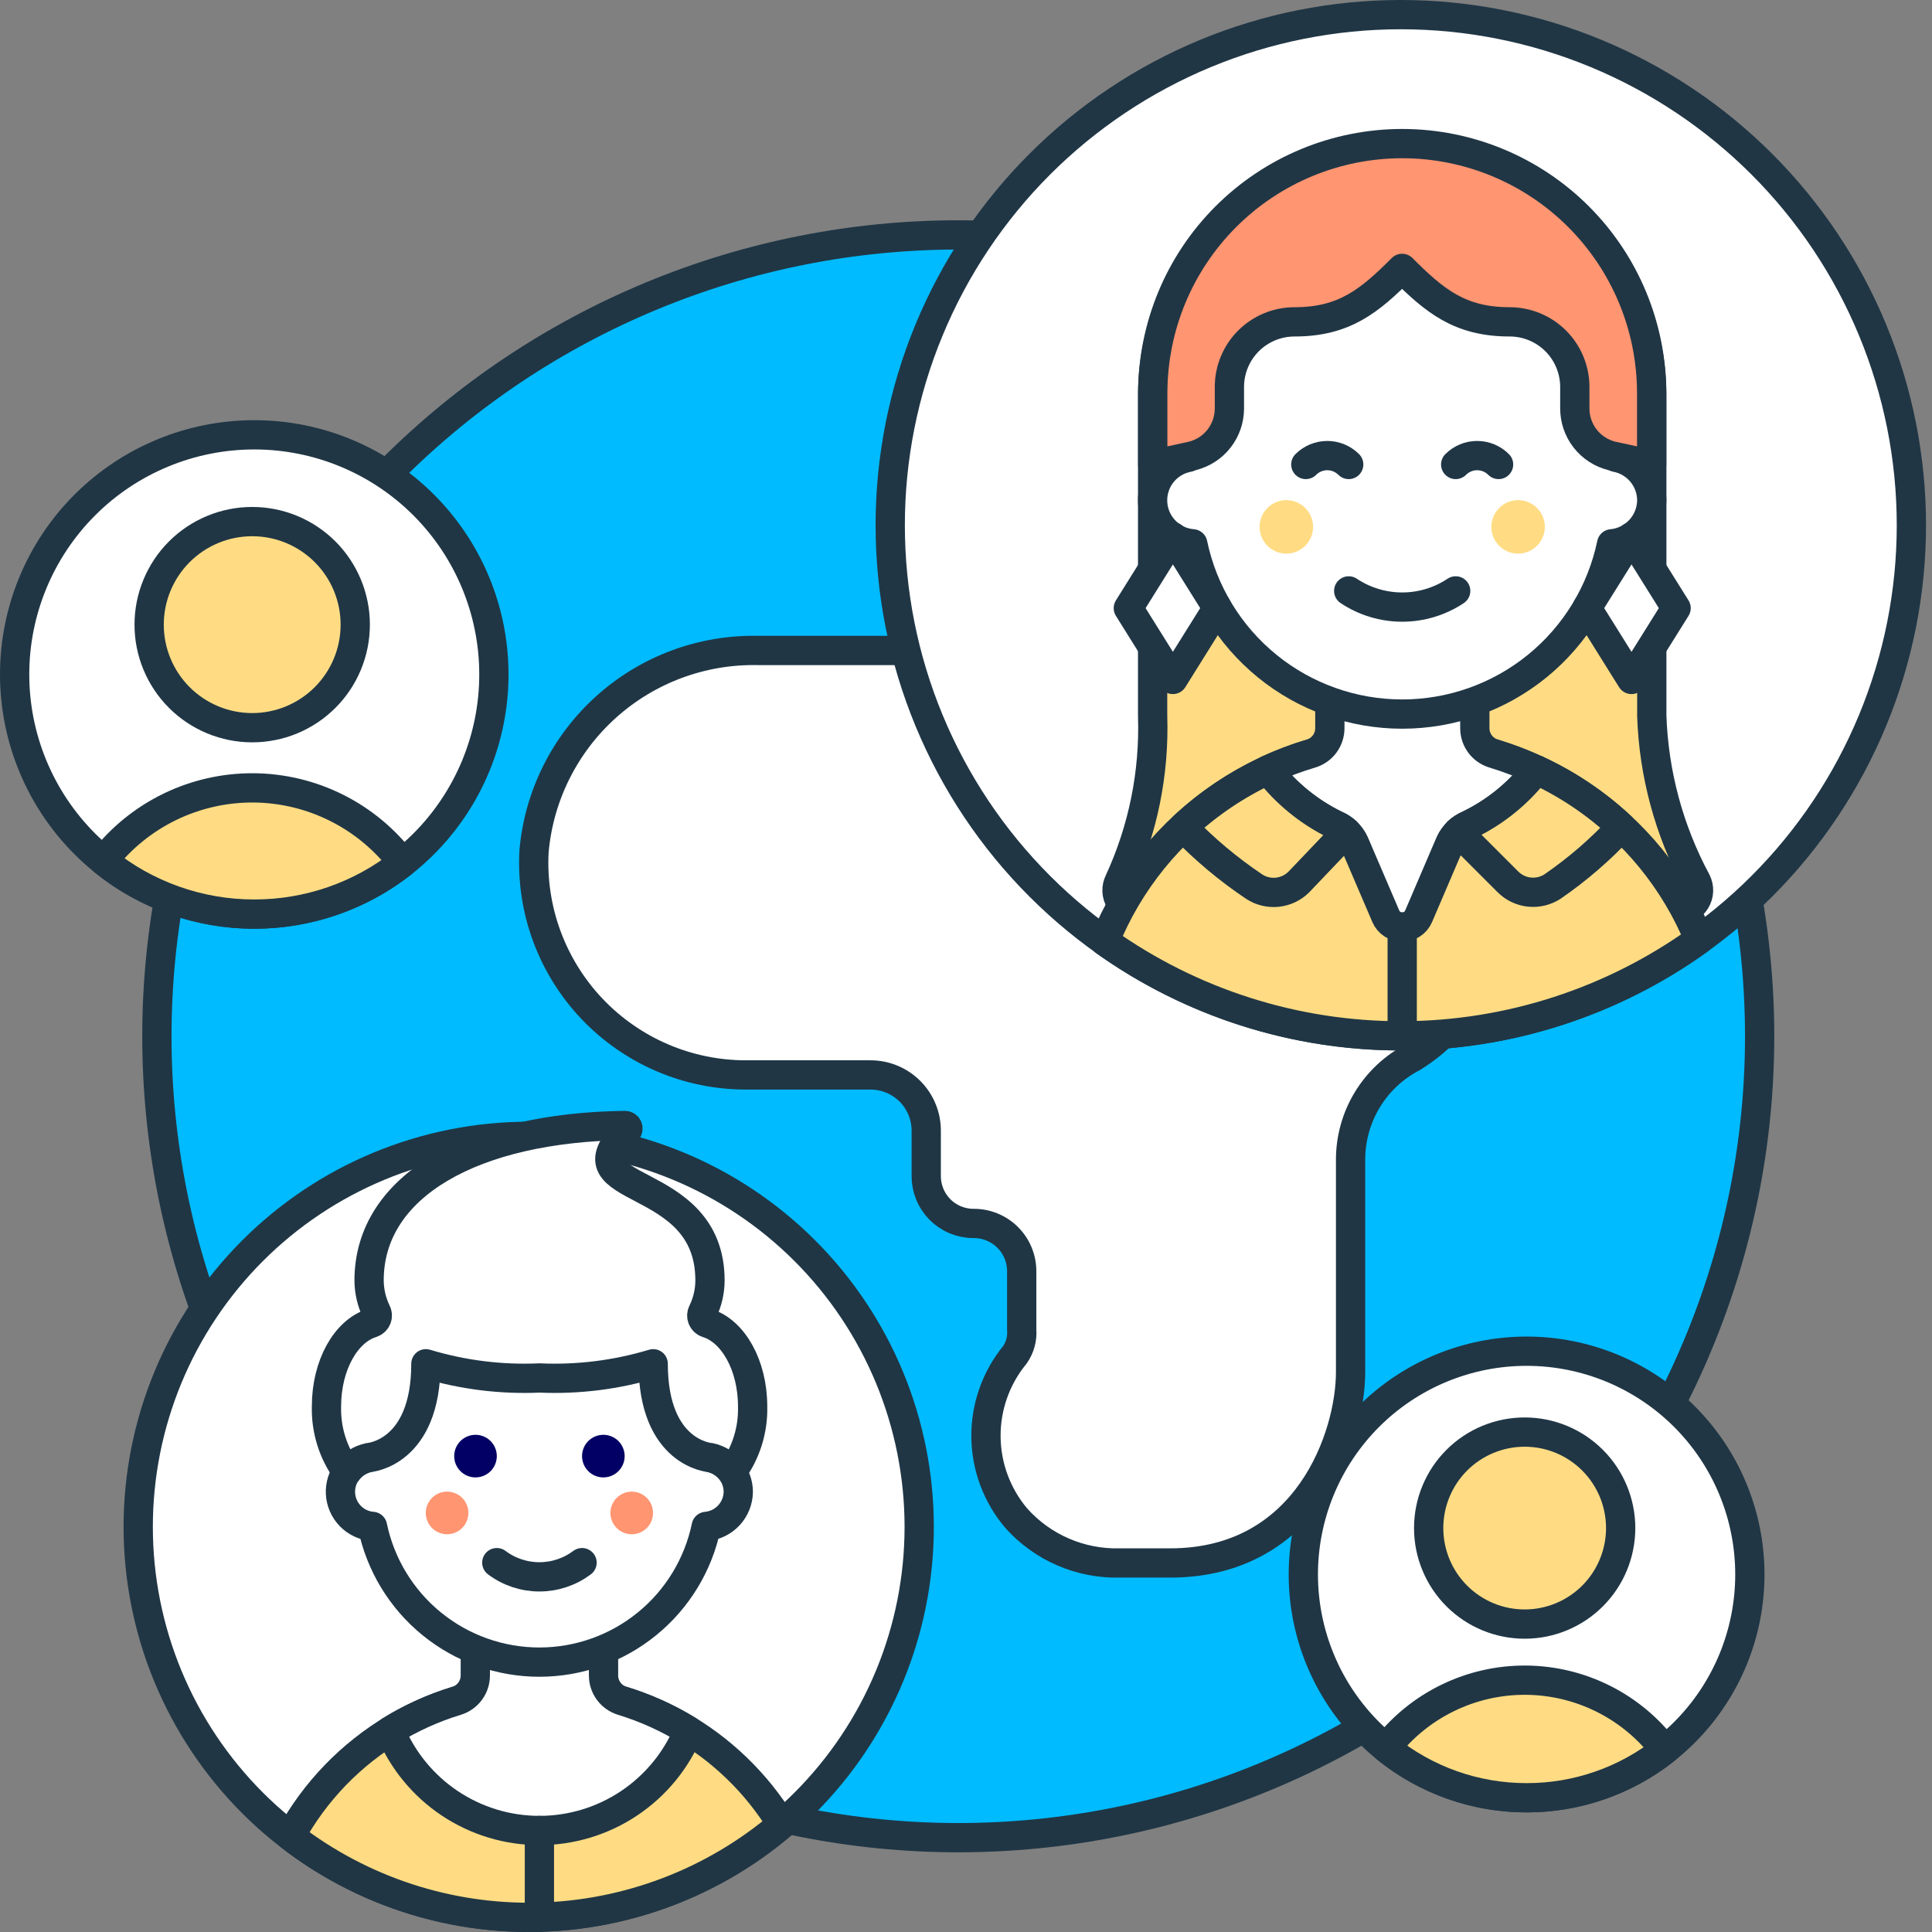 <svg width="132" height="132" viewBox="0 0 132 132" fill="none" xmlns="http://www.w3.org/2000/svg">
<rect x="0" y="0" width="132" height="132" fill="#808080" stroke="none"/>
<path d="M10.719 70.803C10.719 77.993 12.136 85.113 14.887 91.755C17.639 98.398 21.672 104.434 26.756 109.518C31.84 114.603 37.876 118.636 44.519 121.387C51.162 124.139 58.282 125.555 65.472 125.555C72.662 125.555 79.782 124.139 86.425 121.387C93.067 118.636 99.103 114.603 104.188 109.518C109.272 104.434 113.305 98.398 116.056 91.755C118.808 85.113 120.224 77.993 120.224 70.803C120.224 63.612 118.808 56.493 116.056 49.85C113.305 43.207 109.272 37.171 104.188 32.087C99.103 27.002 93.067 22.969 86.425 20.218C79.782 17.466 72.662 16.05 65.472 16.05C58.282 16.05 51.162 17.466 44.519 20.218C37.876 22.969 31.84 27.002 26.756 32.087C21.672 37.171 17.639 43.207 14.887 49.85C12.136 56.493 10.719 63.612 10.719 70.803Z" fill="#00BBFF" stroke="#203645" stroke-width="2" stroke-linecap="round" stroke-linejoin="round"/>
<path d="M77.737 40.894C86.236 42.839 94.145 46.792 100.802 52.422H108.296C109.783 52.422 111.233 51.965 112.451 51.113C113.669 50.261 114.595 49.055 115.104 47.658C111.836 40.668 107.13 34.445 101.295 29.396C95.459 24.346 88.625 20.584 81.237 18.354H73.094C71.33 18.315 69.608 18.898 68.23 20.001C66.852 21.104 65.905 22.656 65.556 24.386C65.38 25.426 65.433 26.492 65.711 27.51C65.989 28.527 66.486 29.472 67.166 30.278C67.847 31.084 68.695 31.732 69.652 32.177C70.609 32.621 71.651 32.852 72.706 32.852C73.595 32.853 74.471 33.057 75.269 33.45C76.066 33.843 76.762 34.413 77.304 35.117C77.847 35.822 78.22 36.641 78.396 37.512C78.572 38.383 78.545 39.283 78.319 40.142C78.248 40.423 78.155 40.698 78.041 40.964" fill="white"/>
<path d="M115.105 47.658C111.836 40.668 107.131 34.445 101.295 29.396C95.459 24.346 88.625 20.584 81.237 18.354H73.094C71.33 18.315 69.608 18.898 68.23 20.001C66.852 21.104 65.906 22.656 65.557 24.386C65.38 25.426 65.433 26.492 65.711 27.51C65.989 28.527 66.486 29.472 67.167 30.278C67.847 31.084 68.696 31.732 69.652 32.177C70.609 32.621 71.651 32.852 72.706 32.852C73.595 32.853 74.472 33.057 75.269 33.45C76.066 33.843 76.762 34.413 77.305 35.117C77.847 35.822 78.22 36.641 78.396 37.512C78.572 38.383 78.545 39.283 78.319 40.142C77.954 41.403 77.183 42.507 76.126 43.285C75.069 44.062 73.785 44.469 72.473 44.442H51.78C47.965 44.365 44.264 45.74 41.425 48.288C38.586 50.836 36.82 54.367 36.486 58.167C36.38 60.133 36.675 62.101 37.355 63.949C38.035 65.798 39.084 67.488 40.438 68.918C41.793 70.347 43.425 71.486 45.234 72.264C47.043 73.042 48.992 73.443 50.962 73.443H59.48C60.489 73.443 61.456 73.844 62.169 74.557C62.882 75.27 63.283 76.237 63.283 77.246V80.329C63.279 80.755 63.359 81.177 63.519 81.572C63.678 81.967 63.915 82.326 64.214 82.63C64.513 82.933 64.87 83.174 65.263 83.339C65.655 83.503 66.077 83.589 66.503 83.59C66.935 83.585 67.363 83.665 67.763 83.827C68.164 83.988 68.528 84.228 68.835 84.531C69.143 84.834 69.387 85.196 69.553 85.594C69.72 85.992 69.806 86.42 69.806 86.852V90.839C69.857 91.457 69.688 92.073 69.329 92.578C68.042 94.153 67.347 96.13 67.364 98.165C67.382 100.199 68.111 102.163 69.425 103.717C70.311 104.712 71.404 105.503 72.628 106.033C73.851 106.563 75.175 106.82 76.507 106.787H79.953C89.376 106.787 92.276 98.09 92.276 93.739V79.24C92.274 77.797 92.667 76.382 93.414 75.148C94.161 73.914 95.232 72.909 96.511 72.242C98.205 71.203 99.604 69.746 100.575 68.012C101.545 66.278 102.055 64.324 102.055 62.337C102.053 62.206 101.999 62.081 101.905 61.989C101.812 61.897 101.686 61.844 101.555 61.844H95.901C95.133 61.844 94.397 61.54 93.853 60.998C93.31 60.457 93.003 59.722 93.001 58.954V55.321C93.003 54.553 93.31 53.818 93.853 53.276C94.397 52.735 95.133 52.431 95.901 52.431H108.296C109.784 52.43 111.235 51.972 112.453 51.118C113.671 50.264 114.597 49.056 115.105 47.658V47.658Z" fill="white" stroke="#203645" stroke-width="2" stroke-linecap="round" stroke-linejoin="round"/>
<path d="M60.823 35.884C60.823 40.465 61.725 45.002 63.479 49.234C65.232 53.466 67.801 57.312 71.041 60.551C74.28 63.79 78.126 66.36 82.358 68.113C86.59 69.866 91.126 70.768 95.707 70.768C100.289 70.768 104.825 69.866 109.057 68.113C113.289 66.36 117.135 63.79 120.374 60.551C123.614 57.312 126.183 53.466 127.936 49.234C129.689 45.002 130.592 40.465 130.592 35.884C130.592 31.303 129.689 26.767 127.936 22.535C126.183 18.302 123.614 14.457 120.374 11.217C117.135 7.978 113.289 5.409 109.057 3.655C104.825 1.902 100.289 1 95.707 1C91.126 1 86.59 1.902 82.358 3.655C78.126 5.409 74.28 7.978 71.041 11.217C67.801 14.457 65.232 18.302 63.479 22.535C61.725 26.767 60.823 31.303 60.823 35.884V35.884Z" fill="white" stroke="#203645" stroke-width="2" stroke-linecap="round" stroke-linejoin="round"/>
<path d="M115.907 60.219C114.032 56.732 112.987 52.86 112.855 48.903V26.862C112.808 22.37 110.991 18.078 107.799 14.918C104.606 11.758 100.295 9.985 95.802 9.985C91.31 9.985 86.999 11.758 83.806 14.918C80.614 18.078 78.797 22.37 78.751 26.862V48.903C78.881 52.802 78.097 56.677 76.461 60.219C76.357 60.426 76.308 60.656 76.318 60.887C76.328 61.118 76.397 61.343 76.519 61.541C76.641 61.738 76.811 61.9 77.013 62.013C77.215 62.126 77.443 62.185 77.674 62.185H114.697C114.928 62.185 115.155 62.125 115.357 62.012C115.558 61.899 115.728 61.736 115.849 61.539C115.97 61.342 116.039 61.117 116.049 60.886C116.059 60.655 116.01 60.425 115.907 60.219Z" fill="#FFDC83" stroke="#203645" stroke-width="2" stroke-linecap="round" stroke-linejoin="round"/>
<path d="M95.807 50.593C91.437 50.594 87.167 51.899 83.545 54.343C79.922 56.786 77.112 60.256 75.474 64.307C81.409 68.531 88.517 70.792 95.802 70.772C103.087 70.752 110.183 68.452 116.094 64.195C114.443 60.172 111.632 56.73 108.02 54.308C104.407 51.886 100.156 50.593 95.807 50.593V50.593Z" fill="#FFDC83" stroke="#203645" stroke-width="2" stroke-linecap="round" stroke-linejoin="round"/>
<path d="M102.055 51.485C101.682 51.374 101.355 51.146 101.122 50.834C100.89 50.522 100.764 50.143 100.764 49.753V43.794H90.859V49.753C90.859 50.143 90.734 50.522 90.501 50.834C90.268 51.146 89.941 51.374 89.568 51.485C88.567 51.782 87.588 52.151 86.64 52.589C87.861 54.186 89.436 55.477 91.242 56.361C91.811 56.587 92.272 57.024 92.529 57.58L94.684 62.606C94.778 62.825 94.934 63.011 95.133 63.142C95.332 63.273 95.565 63.343 95.803 63.343C96.042 63.343 96.275 63.273 96.474 63.142C96.673 63.011 96.829 62.825 96.923 62.606L99.078 57.576C99.334 57.022 99.793 56.587 100.361 56.361C102.171 55.486 103.75 54.199 104.974 52.605C104.029 52.162 103.054 51.788 102.055 51.485V51.485Z" fill="white" stroke="#203645" stroke-width="2" stroke-linecap="round" stroke-linejoin="round"/>
<path d="M104.974 52.596C103.75 54.191 102.169 55.477 100.359 56.352C100.084 56.47 99.83 56.633 99.606 56.832L103.023 60.247C103.418 60.644 103.937 60.893 104.494 60.951C105.051 61.009 105.61 60.873 106.079 60.567C107.789 59.39 109.364 58.027 110.774 56.504C109.061 54.9 107.103 53.58 104.974 52.596V52.596Z" fill="#FFDC83" stroke="#203645" stroke-width="2" stroke-linecap="round" stroke-linejoin="round"/>
<path d="M95.803 63.334V70.768" stroke="#203645" stroke-width="2" stroke-linecap="round" stroke-linejoin="round"/>
<path d="M91.242 56.361C89.436 55.483 87.859 54.199 86.633 52.608C84.505 53.592 82.548 54.909 80.836 56.511C82.304 58.035 83.93 59.397 85.687 60.576C86.156 60.882 86.716 61.018 87.272 60.96C87.829 60.901 88.349 60.653 88.744 60.256L91.995 56.847C91.772 56.645 91.517 56.481 91.242 56.361V56.361Z" fill="#FFDC83" stroke="#203645" stroke-width="2" stroke-linecap="round" stroke-linejoin="round"/>
<path d="M112.854 34.171C112.849 33.477 112.603 32.807 112.158 32.274C111.714 31.742 111.099 31.379 110.418 31.249V29.298C110.376 25.45 108.817 21.774 106.081 19.068C103.344 16.362 99.651 14.844 95.802 14.844C91.954 14.844 88.261 16.362 85.524 19.068C82.788 21.774 81.229 25.45 81.187 29.298V31.249C80.475 31.381 79.836 31.767 79.388 32.335C78.941 32.903 78.714 33.614 78.752 34.337C78.789 35.059 79.088 35.743 79.593 36.262C80.097 36.781 80.772 37.098 81.494 37.156C82.179 40.443 83.976 43.395 86.582 45.513C89.188 47.632 92.444 48.788 95.802 48.788C99.161 48.788 102.417 47.632 105.023 45.513C107.629 43.395 109.426 40.443 110.111 37.156C110.858 37.088 111.552 36.745 112.059 36.193C112.566 35.641 112.85 34.92 112.854 34.171V34.171Z" fill="white" stroke="#203645" stroke-width="2" stroke-linecap="round" stroke-linejoin="round"/>
<path d="M86.059 35.998C86.059 36.483 86.252 36.947 86.594 37.29C86.937 37.633 87.402 37.825 87.887 37.825C88.371 37.825 88.836 37.633 89.179 37.29C89.522 36.947 89.714 36.483 89.714 35.998C89.714 35.513 89.522 35.048 89.179 34.706C88.836 34.363 88.371 34.17 87.887 34.17C87.402 34.17 86.937 34.363 86.594 34.706C86.252 35.048 86.059 35.513 86.059 35.998V35.998Z" fill="#FFDC83"/>
<path d="M101.893 35.998C101.893 36.483 102.085 36.947 102.428 37.29C102.771 37.633 103.236 37.825 103.72 37.825C104.205 37.825 104.67 37.633 105.013 37.29C105.355 36.947 105.548 36.483 105.548 35.998C105.548 35.513 105.355 35.048 105.013 34.706C104.67 34.363 104.205 34.17 103.72 34.17C103.236 34.17 102.771 34.363 102.428 34.706C102.085 35.048 101.893 35.513 101.893 35.998V35.998Z" fill="#FFDC83"/>
<path d="M92.148 40.372C93.231 41.093 94.502 41.478 95.803 41.478C97.103 41.478 98.375 41.093 99.457 40.372" stroke="#203645" stroke-width="2" stroke-linecap="round" stroke-linejoin="round"/>
<path d="M95.803 9.811C91.282 9.813 86.947 11.61 83.751 14.808C80.555 18.005 78.76 22.341 78.76 26.862V31.738L81.468 31.149C82.191 30.968 82.832 30.551 83.29 29.964C83.748 29.377 83.996 28.654 83.997 27.91V26.438C83.997 25.258 84.465 24.127 85.299 23.293C86.133 22.459 87.265 21.99 88.445 21.99C91.865 21.99 93.588 20.545 95.796 18.337C98.003 20.545 99.726 21.99 103.146 21.99C104.326 21.99 105.457 22.459 106.292 23.293C107.126 24.127 107.595 25.258 107.596 26.438V27.91C107.596 28.654 107.844 29.377 108.303 29.965C108.761 30.552 109.402 30.968 110.124 31.149L112.846 31.734V26.859C112.845 22.338 111.049 18.004 107.853 14.807C104.658 11.61 100.323 9.813 95.803 9.811V9.811Z" fill="#FF9571" stroke="#203645" stroke-width="2" stroke-linecap="round" stroke-linejoin="round"/>
<path d="M80.135 46.422L77.091 41.549L80.135 36.677L83.18 41.549L80.135 46.422Z" fill="white" stroke="#203645" stroke-width="2" stroke-linecap="round" stroke-linejoin="round"/>
<path d="M111.469 46.422L114.516 41.549L111.469 36.677L108.425 41.549L111.469 46.422Z" fill="white" stroke="#203645" stroke-width="2" stroke-linecap="round" stroke-linejoin="round"/>
<path d="M102.387 31.734C101.999 31.346 101.472 31.127 100.922 31.127C100.372 31.127 99.845 31.346 99.457 31.734" stroke="#203645" stroke-width="2" stroke-linecap="round" stroke-linejoin="round"/>
<path d="M92.148 31.734C91.76 31.346 91.232 31.127 90.683 31.127C90.133 31.127 89.606 31.346 89.217 31.734" stroke="#203645" stroke-width="2" stroke-linecap="round" stroke-linejoin="round"/>
<path d="M9.443 104.318C9.443 107.822 10.133 111.291 11.473 114.528C12.814 117.765 14.78 120.706 17.257 123.184C19.735 125.661 22.676 127.626 25.913 128.967C29.15 130.308 32.619 130.998 36.123 130.998C39.626 130.998 43.096 130.308 46.333 128.967C49.57 127.626 52.511 125.661 54.988 123.184C57.466 120.706 59.431 117.765 60.772 114.528C62.113 111.291 62.803 107.822 62.803 104.318C62.803 100.814 62.113 97.345 60.772 94.108C59.431 90.871 57.466 87.93 54.988 85.452C52.511 82.975 49.57 81.01 46.333 79.669C43.096 78.328 39.626 77.638 36.123 77.638C32.619 77.638 29.15 78.328 25.913 79.669C22.676 81.01 19.735 82.975 17.257 85.452C14.78 87.93 12.814 90.871 11.473 94.108C10.133 97.345 9.443 100.814 9.443 104.318V104.318Z" fill="white" stroke="#203645" stroke-width="2" stroke-linecap="round" stroke-linejoin="round"/>
<path d="M36.863 115.365C33.382 115.364 29.965 116.299 26.97 118.074C23.975 119.849 21.513 122.397 19.843 125.451C24.684 129.183 30.661 131.139 36.772 130.992C42.883 130.845 48.759 128.604 53.416 124.643C51.683 121.808 49.251 119.465 46.352 117.84C43.454 116.215 40.186 115.363 36.863 115.365Z" fill="#FFDC83" stroke="#203645" stroke-width="2" stroke-linecap="round" stroke-linejoin="round"/>
<path d="M42.514 116.203C42.144 116.09 41.82 115.861 41.59 115.55C41.359 115.239 41.235 114.863 41.235 114.476V108.096H32.475V114.476C32.474 114.863 32.35 115.239 32.12 115.55C31.89 115.861 31.566 116.09 31.196 116.203C29.604 116.689 28.081 117.378 26.665 118.252C27.499 120.269 28.912 121.992 30.726 123.205C32.54 124.418 34.673 125.065 36.855 125.065C39.037 125.065 41.169 124.418 42.983 123.205C44.797 121.992 46.211 120.269 47.044 118.252C45.628 117.378 44.105 116.689 42.514 116.203Z" fill="white" stroke="#203645" stroke-width="2" stroke-linecap="round" stroke-linejoin="round"/>
<path d="M36.854 125.064V131" stroke="#203645" stroke-width="2" stroke-linecap="round" stroke-linejoin="round"/>
<path d="M50.442 101.913C50.437 101.36 50.241 100.826 49.887 100.401C49.533 99.977 49.043 99.688 48.5 99.583V98.03C48.5 94.941 47.273 91.978 45.089 89.794C42.904 87.609 39.942 86.382 36.852 86.382C33.763 86.382 30.8 87.609 28.616 89.794C26.432 91.978 25.204 94.941 25.204 98.03V99.583C24.637 99.688 24.128 99.996 23.771 100.448C23.413 100.901 23.233 101.468 23.263 102.044C23.293 102.62 23.532 103.165 23.934 103.578C24.336 103.991 24.875 104.244 25.45 104.289C25.996 106.91 27.427 109.262 29.504 110.95C31.58 112.639 34.175 113.561 36.851 113.561C39.528 113.561 42.123 112.639 44.199 110.95C46.276 109.262 47.707 106.91 48.253 104.289C48.848 104.236 49.402 103.964 49.806 103.524C50.211 103.085 50.438 102.51 50.442 101.913Z" fill="white" stroke="#203645" stroke-width="2" stroke-linecap="round" stroke-linejoin="round"/>
<path d="M29.091 103.368C29.091 103.754 29.244 104.125 29.517 104.398C29.79 104.671 30.16 104.824 30.546 104.824C30.932 104.824 31.302 104.671 31.575 104.398C31.848 104.125 32.002 103.754 32.002 103.368C32.002 102.982 31.848 102.612 31.575 102.339C31.302 102.066 30.932 101.913 30.546 101.913C30.16 101.913 29.79 102.066 29.517 102.339C29.244 102.612 29.091 102.982 29.091 103.368V103.368Z" fill="#FF9571"/>
<path d="M41.706 103.368C41.706 103.754 41.86 104.125 42.133 104.398C42.406 104.671 42.776 104.824 43.162 104.824C43.548 104.824 43.918 104.671 44.191 104.398C44.464 104.125 44.617 103.754 44.617 103.368C44.617 102.982 44.464 102.612 44.191 102.339C43.918 102.066 43.548 101.913 43.162 101.913C42.776 101.913 42.406 102.066 42.133 102.339C41.86 102.612 41.706 102.982 41.706 103.368V103.368Z" fill="#FF9571"/>
<path d="M39.767 106.765C38.926 107.395 37.905 107.735 36.855 107.735C35.805 107.735 34.783 107.395 33.943 106.765" stroke="#203645" stroke-width="2" stroke-linecap="round" stroke-linejoin="round"/>
<path d="M31.032 99.486C31.032 99.872 31.185 100.242 31.458 100.515C31.731 100.788 32.102 100.941 32.487 100.941C32.874 100.941 33.244 100.788 33.517 100.515C33.79 100.242 33.943 99.872 33.943 99.486C33.943 99.1 33.79 98.729 33.517 98.456C33.244 98.183 32.874 98.03 32.487 98.03C32.102 98.03 31.731 98.183 31.458 98.456C31.185 98.729 31.032 99.1 31.032 99.486Z" fill="#020064"/>
<path d="M39.767 99.486C39.767 99.872 39.92 100.242 40.193 100.515C40.466 100.788 40.836 100.941 41.222 100.941C41.608 100.941 41.979 100.788 42.252 100.515C42.525 100.242 42.678 99.872 42.678 99.486C42.678 99.1 42.525 98.729 42.252 98.456C41.979 98.183 41.608 98.03 41.222 98.03C40.836 98.03 40.466 98.183 40.193 98.456C39.92 98.729 39.767 99.1 39.767 99.486V99.486Z" fill="#020064"/>
<path d="M25.208 99.583C25.208 99.583 29.098 99.31 29.098 93.177C31.613 93.937 34.238 94.264 36.863 94.147C39.487 94.264 42.113 93.936 44.628 93.177C44.628 99.317 48.509 99.583 48.509 99.583C49.118 99.709 49.658 100.059 50.022 100.564C50.971 99.268 51.464 97.694 51.422 96.089C51.422 93.275 50.087 90.938 48.319 90.398C48.243 90.373 48.174 90.332 48.116 90.277C48.058 90.222 48.012 90.155 47.983 90.081C47.954 90.007 47.942 89.927 47.947 89.847C47.952 89.767 47.975 89.69 48.014 89.62C48.337 88.955 48.506 88.226 48.509 87.487C48.509 79.939 38.27 81.782 42.837 77.259C42.867 77.231 42.889 77.194 42.899 77.154C42.908 77.113 42.906 77.071 42.891 77.032C42.877 76.993 42.851 76.96 42.817 76.936C42.783 76.912 42.743 76.898 42.701 76.897C32.375 77.024 25.217 80.988 25.217 87.482C25.221 88.221 25.39 88.949 25.711 89.615C25.75 89.684 25.773 89.762 25.779 89.841C25.784 89.921 25.772 90.001 25.743 90.075C25.714 90.15 25.669 90.216 25.611 90.271C25.553 90.326 25.484 90.368 25.408 90.393C23.638 90.935 22.306 93.27 22.306 96.083C22.263 97.689 22.755 99.263 23.705 100.558C24.067 100.057 24.603 99.709 25.208 99.583V99.583Z" fill="white" stroke="#203645" stroke-width="2" stroke-linecap="round" stroke-linejoin="round"/>
<path d="M1 46.08C1 50.422 2.725 54.586 5.795 57.657C8.866 60.727 13.03 62.452 17.372 62.452C21.714 62.452 25.879 60.727 28.949 57.657C32.019 54.586 33.744 50.422 33.744 46.08C33.744 41.738 32.019 37.573 28.949 34.503C25.879 31.433 21.714 29.708 17.372 29.708C13.03 29.708 8.866 31.433 5.795 34.503C2.725 37.573 1 41.738 1 46.08V46.08Z" fill="white" stroke="#203645" stroke-width="2" stroke-linecap="round" stroke-linejoin="round"/>
<path d="M10.19 42.678C10.19 44.545 10.932 46.337 12.252 47.657C13.573 48.977 15.364 49.719 17.231 49.719C19.099 49.719 20.889 48.977 22.21 47.657C23.53 46.337 24.272 44.545 24.272 42.678C24.272 40.811 23.53 39.02 22.21 37.699C20.889 36.379 19.099 35.637 17.231 35.637C15.364 35.637 13.573 36.379 12.252 37.699C10.932 39.02 10.19 40.811 10.19 42.678V42.678Z" fill="#FFDC83" stroke="#203645" stroke-width="2" stroke-linecap="round" stroke-linejoin="round"/>
<path d="M17.372 62.454C21.049 62.459 24.62 61.221 27.505 58.942C26.313 57.366 24.775 56.085 23.009 55.199C21.242 54.312 19.296 53.844 17.32 53.83C15.344 53.817 13.392 54.258 11.613 55.12C9.835 55.982 8.279 57.241 7.066 58.801C9.979 61.168 13.619 62.459 17.372 62.454V62.454Z" fill="#FFDC83" stroke="#203645" stroke-width="2" stroke-linecap="round" stroke-linejoin="round"/>
<path d="M89.047 107.572C89.047 109.576 89.442 111.559 90.209 113.41C90.975 115.261 92.099 116.942 93.515 118.359C94.932 119.775 96.613 120.899 98.464 121.666C100.315 122.432 102.298 122.827 104.302 122.827C106.305 122.827 108.288 122.432 110.139 121.666C111.99 120.899 113.672 119.775 115.088 118.359C116.505 116.942 117.628 115.261 118.395 113.41C119.161 111.559 119.556 109.576 119.556 107.572C119.556 105.569 119.161 103.586 118.395 101.735C117.628 99.884 116.505 98.203 115.088 96.786C113.672 95.37 111.99 94.246 110.139 93.479C108.288 92.713 106.305 92.318 104.302 92.318C102.298 92.318 100.315 92.713 98.464 93.479C96.613 94.246 94.932 95.37 93.515 96.786C92.099 98.203 90.975 99.884 90.209 101.735C89.442 103.586 89.047 105.569 89.047 107.572V107.572Z" fill="white" stroke="#203645" stroke-width="2" stroke-linecap="round" stroke-linejoin="round"/>
<path d="M97.611 104.403C97.611 106.142 98.302 107.811 99.532 109.041C100.762 110.271 102.43 110.962 104.17 110.962C105.91 110.962 107.578 110.271 108.808 109.041C110.038 107.811 110.729 106.142 110.729 104.403C110.729 102.663 110.038 100.995 108.808 99.765C107.578 98.535 105.91 97.844 104.17 97.844C102.43 97.844 100.762 98.535 99.532 99.765C98.302 100.995 97.611 102.663 97.611 104.403V104.403Z" fill="#FFDC83" stroke="#203645" stroke-width="2" stroke-linecap="round" stroke-linejoin="round"/>
<path d="M104.304 122.828C107.729 122.833 111.055 121.68 113.743 119.556C112.632 118.088 111.199 116.895 109.553 116.069C107.908 115.244 106.094 114.807 104.253 114.795C102.412 114.782 100.593 115.193 98.936 115.996C97.279 116.798 95.829 117.972 94.698 119.424C97.413 121.631 100.806 122.833 104.304 122.828V122.828Z" fill="#FFDC83" stroke="#203645" stroke-width="2" stroke-linecap="round" stroke-linejoin="round"/>
</svg>
